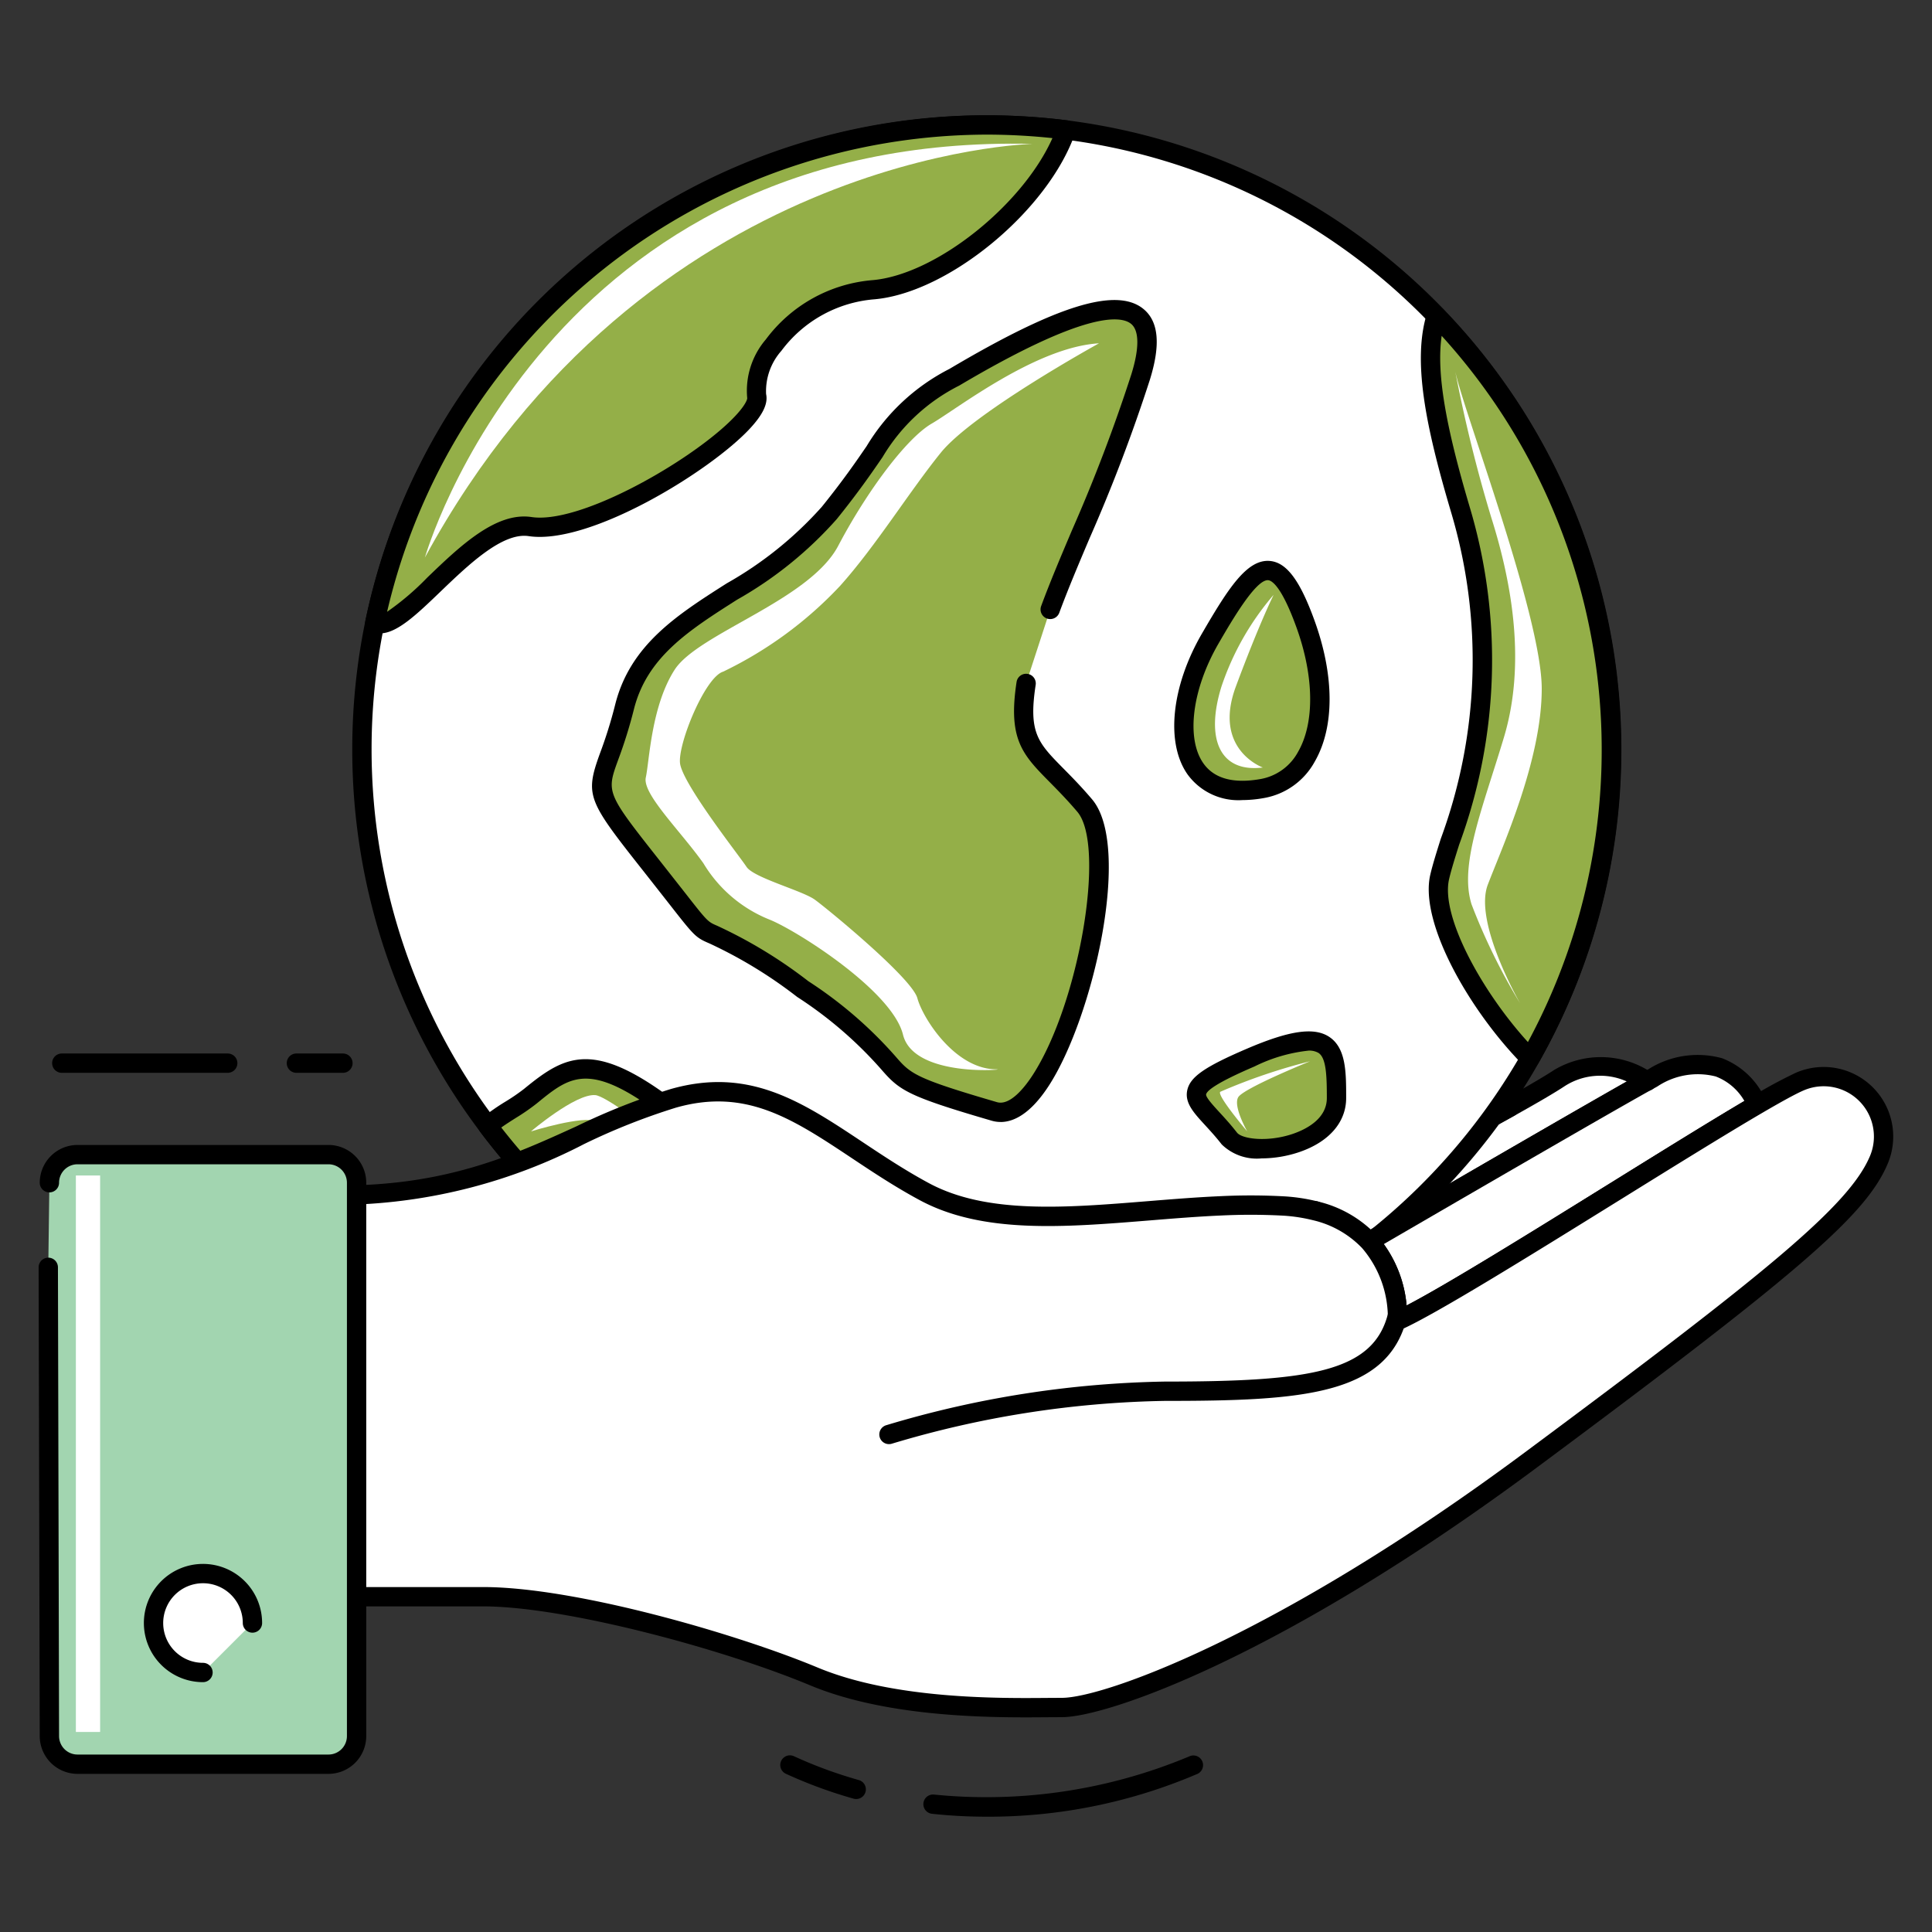 <svg id="illustration" height="512" viewBox="0 0 100 100" width="512" xmlns="http://www.w3.org/2000/svg"><rect x="0" y="0" width="100" height="100" fill="#333333" stroke="none"/><path d="m85.25 55.961c-2.882 1.602-14.222 8.204-14.381 8.297a5.591 5.591 0 0 0 -2.784-1.585c.125-.063 6.25-3.237 10.064-5.364 1.135-.632 2.064-1.172 2.57-1.51a4.187 4.187 0 0 1 4.532.163z" fill="#fff"/><path d="m70.868 64.757a.501.501 0 0 1 -.367-.16 5.127 5.127 0 0 0 -2.542-1.44.5.5 0 0 1 -.101-.931c.048-.024 6.202-3.211 10.045-5.354 1.223-.682 2.076-1.183 2.537-1.489a4.713 4.713 0 0 1 5.095.168.5.5 0 0 1 -.043.847c-2.505 1.392-11.518 6.63-14.22 8.203l-.152.089a.501.501 0 0 1 -.252.067zm-1.524-2.176a5.829 5.829 0 0 1 1.605 1.051c2.643-1.538 10.083-5.861 13.253-7.656a3.379 3.379 0 0 0 -3.207.238c-.482.321-1.358.836-2.604 1.531-2.932 1.634-7.124 3.834-9.046 4.836z"/><path d="m78.148 57.308c-3.814 2.127-9.939 5.301-10.064 5.364a8.857 8.857 0 0 0 -1.689-.253 31.791 31.791 0 0 0 -3.207-.006c.891-.358 7.799-3.142 9.88-4.53a6.669 6.669 0 0 1 5.079-.575z" fill="#fff"/><path d="m68.084 63.172a.51.51 0 0 1 -.124-.016 8.407 8.407 0 0 0 -1.594-.239 31.402 31.402 0 0 0 -3.156-.005.486.486 0 0 1 -.51-.394.5.5 0 0 1 .302-.569c1.29-.519 7.827-3.174 9.79-4.482a7.149 7.149 0 0 1 5.482-.643.5.5 0 0 1 .117.92c-3.902 2.176-10.034 5.35-10.082 5.374a.499.499 0 0 1 -.226.054zm-2.304-1.282c.22.007.436.017.645.029a9.604 9.604 0 0 1 1.596.222c.886-.459 5.218-2.713 8.622-4.575a5.246 5.246 0 0 0 -3.296.732 61.405 61.405 0 0 1 -7.567 3.591z"/><path d="m83.405 38.804a32.339 32.339 0 1 1 -32.336-32.336 32.99 32.99 0 0 1 4.11.258 32.344 32.344 0 0 1 28.226 32.078z" fill="#fff"/><path d="m51.069 71.64a32.83 32.83 0 0 1 -32.836-32.836 32.805 32.805 0 0 1 32.836-32.836 33.583 33.583 0 0 1 4.172.262 32.837 32.837 0 0 1 -4.172 65.41zm0-64.672a31.806 31.806 0 0 0 -31.836 31.836 31.849 31.849 0 0 0 45.083 28.957 32.177 32.177 0 0 0 14.442-13.232 31.848 31.848 0 0 0 -23.642-47.307 32.6 32.6 0 0 0 -4.047-.254z"/><path d="m55.178 6.726c-1.352 3.887-6.357 7.956-9.973 8.271-4.086.355-6.396 3.909-6.041 5.508s-8.173 7.285-11.726 6.752c-2.91-.437-6.517 5.661-8.036 4.973a32.344 32.344 0 0 1 31.666-25.761 32.99 32.99 0 0 1 4.11.258z" fill="#94af48"/><path d="m19.664 32.785a1.117 1.117 0 0 1 -.468-.101.5.5 0 0 1 -.284-.557 32.942 32.942 0 0 1 32.156-26.16 33.583 33.583 0 0 1 4.172.262.5.5 0 0 1 .41.66c-1.393 4.007-6.546 8.269-10.401 8.604a6.66 6.66 0 0 0 -4.803 2.663 3.15 3.15 0 0 0 -.793 2.239c.109.49-.162 1.063-.853 1.804-2.034 2.182-8.261 6.025-11.436 5.551-1.362-.206-3.134 1.499-4.559 2.867-1.239 1.19-2.257 2.168-3.142 2.168zm31.404-25.817a31.942 31.942 0 0 0 -31.032 24.699 13.998 13.998 0 0 0 2.077-1.77c1.665-1.599 3.544-3.414 5.4-3.135 2.413.36 7.668-2.578 10.038-4.735.94-.855 1.13-1.315 1.125-1.42a4.084 4.084 0 0 1 .965-3.04 7.662 7.662 0 0 1 5.522-3.067c3.279-.285 7.769-3.888 9.311-7.351a32.638 32.638 0 0 0 -3.405-.181z"/><path d="m83.405 38.804a32.194 32.194 0 0 1 -4.213 15.973c-2.608-2.646-5.218-7.075-4.671-9.399.711-3.02 3.909-9.417 1.066-19.011-1.372-4.628-1.937-7.816-1.246-10.014a32.227 32.227 0 0 1 9.063 22.451z" fill="#94af48"/><path d="m79.192 55.277a.5.5 0 0 1 -.356-.149c-2.766-2.806-5.388-7.375-4.802-9.864.124-.526.316-1.137.539-1.845a26.759 26.759 0 0 0 .534-16.91c-1.306-4.406-2.017-7.845-1.243-10.305a.5.5 0 0 1 .837-.197 32.856 32.856 0 0 1 4.925 39.017.499.499 0 0 1 -.37.248.49.49 0 0 1 -.065.005zm-4.571-37.894c-.273 1.875.175 4.556 1.445 8.842a27.654 27.654 0 0 1 -.54 17.494c-.217.689-.404 1.284-.519 1.774-.456 1.933 1.711 5.844 4.078 8.444a31.861 31.861 0 0 0 -4.465-36.555z"/><path d="m47.16 65.099c3.553.178 6.929 1.244 11.193 0 3.01-.878 5.048.723 6.17 3.116a32.365 32.365 0 0 1 -39.279-9.946c.695-.583 1.578-1.016 2.194-1.521 1.954-1.599 3.198-2.665 8.173 1.421 2.135 1.754 3.91 3.245 5.521 4.391" fill="#94af48"/><path d="m51.069 71.64a32.598 32.598 0 0 1 -26.223-13.069.499.499 0 0 1 .078-.684 11.422 11.422 0 0 1 1.245-.871 10.179 10.179 0 0 0 .954-.654c2.276-1.863 3.789-2.7 8.807 1.422l.882.726c1.739 1.433 3.241 2.67 4.611 3.644a.5.5 0 1 1 -.579.815c-1.399-.995-2.914-2.242-4.668-3.687l-.881-.726c-4.63-3.803-5.651-2.965-7.504-1.449a10.842 10.842 0 0 1 -1.086.753c-.254.161-.515.326-.759.5a31.867 31.867 0 0 0 37.897 9.612c-.901-1.649-2.525-3.216-5.348-2.395a19.875 19.875 0 0 1 -8.496.296c-.981-.118-1.908-.23-2.863-.277a.5.5 0 0 1 .05-.999c.989.05 1.977.168 2.932.283a19.044 19.044 0 0 0 8.096-.263c2.897-.843 5.358.39 6.763 3.384a.5.5 0 0 1 -.244.667 32.569 32.569 0 0 1 -13.664 2.97z"/><path d="m53.115 35.36c-.551 3.58.688 3.58 3.029 6.333s-1.377 16.797-4.681 15.833c-7.501-2.188-2.891-1.377-9.913-6.333s-3.442-.826-7.572-6.058-2.891-3.58-1.652-8.536 7.159-5.782 10.601-10.051 2.754-4.819 6.471-7.022 11.703-6.609 9.638 0c-1.546 4.946-3.416 8.612-4.676 12.017" fill="#94af48"/><path d="m51.789 58.073a1.657 1.657 0 0 1 -.466-.067c-4.408-1.286-4.767-1.568-5.74-2.69a20.872 20.872 0 0 0 -4.322-3.715 23.53 23.53 0 0 0 -4.536-2.767c-.73-.312-.782-.379-2.116-2.085l-1.176-1.497c-3.006-3.807-3.186-4.035-2.378-6.26a23.419 23.419 0 0 0 .785-2.515c.774-3.099 3.205-4.646 5.779-6.285a19.269 19.269 0 0 0 4.918-3.959c1.109-1.375 1.781-2.355 2.321-3.142a10.646 10.646 0 0 1 4.284-3.996c5.522-3.272 8.612-4.235 10.017-3.123.815.645.93 1.856.352 3.703a85.854 85.854 0 0 1 -3.112 8.178c-.573 1.353-1.115 2.631-1.571 3.864a.5.5 0 0 1 -.938-.347c.464-1.255 1.01-2.543 1.588-3.907a85.097 85.097 0 0 0 3.079-8.085c.421-1.347.414-2.278-.019-2.621-.557-.441-2.454-.611-8.887 3.2a9.668 9.668 0 0 0 -3.969 3.701c-.55.801-1.234 1.799-2.367 3.205a20.046 20.046 0 0 1 -5.16 4.175c-2.505 1.594-4.668 2.971-5.346 5.683a24.401 24.401 0 0 1 -.815 2.614c-.618 1.701-.618 1.701 2.223 5.299l1.179 1.5c1.228 1.57 1.228 1.57 1.722 1.782a24.365 24.365 0 0 1 4.719 2.869 21.726 21.726 0 0 1 4.5 3.877c.796.918.986 1.137 5.265 2.385.688.199 1.453-.791 1.848-1.399 2.416-3.728 3.799-11.88 2.312-13.63-.533-.627-1.005-1.105-1.422-1.528-1.406-1.425-2.181-2.21-1.72-5.205a.5.5 0 0 1 .988.152c-.384 2.498.113 3.002 1.444 4.351.429.434.915.927 1.472 1.583 2.074 2.44.066 11.273-2.235 14.822-.961 1.483-1.837 1.882-2.501 1.882z"/><path d="m65.356 40.811c-4.723.859-4.93-3.944-2.712-7.765s3.328-5.177 4.93-.74.493 8.012-2.219 8.505z" fill="#94af48"/><path d="m64.309 41.412a3.252 3.252 0 0 1 -2.842-1.33c-1.142-1.625-.842-4.554.745-7.288 1.359-2.34 2.334-3.863 3.518-3.759.866.078 1.558 1.005 2.315 3.101 1.028 2.848 1.032 5.5.011 7.276a3.727 3.727 0 0 1 -2.61 1.89 6.399 6.399 0 0 1 -1.137.11zm.958-1.093.089.492-.089-.492a2.754 2.754 0 0 0 1.922-1.406c.862-1.498.831-3.904-.084-6.437-.779-2.158-1.284-2.429-1.464-2.445-.634-.054-1.889 2.104-2.563 3.265-1.373 2.365-1.699 4.92-.792 6.212.559.796 1.561 1.067 2.981.811z"/><path d="m63.631 58.929c-1.7-2.186-3.205-2.342 1.109-4.191s4.437-.493 4.437 2.095-4.684 3.205-5.546 2.095z" fill="#94af48"/><path d="m65.303 59.958a2.604 2.604 0 0 1 -2.066-.722c-.305-.392-.603-.715-.86-.996-.595-.647-1.064-1.158-.925-1.808.148-.691.9-1.214 3.092-2.153 2.202-.944 3.474-1.127 4.255-.612.878.58.878 1.836.878 3.167 0 1.249-.883 2.269-2.422 2.796a6.17 6.17 0 0 1 -1.952.328zm2.424-5.577a8.234 8.234 0 0 0 -2.79.817c-2 .857-2.468 1.259-2.508 1.444-.031.144.365.575.683.922.274.297.589.642.913 1.058.261.337 1.597.511 2.905.062.652-.224 1.747-.762 1.747-1.851 0-1.161-.032-2.069-.429-2.332a.946.946 0 0 0 -.521-.121z"/><g fill="#fff"><path d="m21.993 28.858s6.283-22.015 31.463-21.41c0 0-20.06.419-31.463 21.41z"/><path d="m51.579 55.348c.658 0-4.282.472-4.84-1.794s-5.492-5.382-6.889-5.948a7.042 7.042 0 0 1 -3.444-2.927c-1.21-1.7-3.165-3.588-2.979-4.438s.279-3.682 1.489-5.571 6.981-3.588 8.471-6.42 3.537-5.571 4.84-6.326 5.399-3.966 8.657-4.154c0 0-6.516 3.588-8.191 5.665s-3.351 4.815-5.213 6.893a20.437 20.437 0 0 1 -6.05 4.437c-.931.283-2.327 3.682-2.234 4.721s3.072 4.815 3.444 5.382 2.886 1.228 3.537 1.7 5.027 4.06 5.306 5.098 1.954 3.682 4.095 3.682z"/><path d="m75.331 19.263a74.207 74.207 0 0 0 1.862 7.54c1.117 3.537 1.769 7.633.652 11.356s-2.327 6.609-1.675 8.657a31.549 31.549 0 0 0 2.513 5.12s-2.42-4.189-1.675-6.144 2.792-6.423 2.792-10.146-4.003-14.242-4.468-16.383z"/><path d="m65.922 30.79a14.197 14.197 0 0 0 -2.7 4.747c-.838 2.699-.093 4.468 2.141 4.189 0 0-2.606-.931-1.396-4.189s1.955-4.747 1.955-4.747z"/><path d="m67.814 54.93a29.954 29.954 0 0 0 -4.654 1.582c-.186.186 1.396 2.048 1.396 2.048s-.745-1.303-.465-1.769 3.723-1.862 3.723-1.862z"/><path d="m27.485 58.56s2.304-1.963 3.328-1.877 7.851 5.888 11.179 7.68 10.325 3.157 16.384 2.048c0 0-10.07 2.816-16.811-1.365s-9.984-6.655-10.667-6.997-3.413.512-3.413.512z"/><path d="m72.333 68.357a6.002 6.002 0 0 0 -1.465-4.099c.16-.092 11.499-6.695 14.381-8.297.111-.062.21-.116.294-.162 3.751-2.047 5.199.887 5.409 1.377-5.019 2.937-15.834 9.944-18.619 11.182z"/></g><path d="m72.334 68.857a.501.501 0 0 1 -.5-.532 5.542 5.542 0 0 0 -1.333-3.727.5.5 0 0 1 .116-.773l.152-.088c2.705-1.573 11.724-6.816 14.237-8.212l.228-.126a4.777 4.777 0 0 1 3.901-.625 4.061 4.061 0 0 1 2.276 2.206.5.5 0 0 1 -.207.628c-1.881 1.101-4.547 2.755-7.37 4.507-4.685 2.907-9.528 5.913-11.298 6.7a.499.499 0 0 1 -.202.043zm-.705-4.464a6.445 6.445 0 0 1 1.177 3.176c2.094-1.088 6.36-3.735 10.501-6.305 2.63-1.632 5.125-3.18 6.982-4.279a2.914 2.914 0 0 0 -1.482-1.267 3.769 3.769 0 0 0 -3.025.52l-.29.16c-2.405 1.336-10.802 6.215-13.864 7.995z"/><path d="m70.867 64.758a.501.501 0 1 1 .355-.148l-.001.002a.499.499 0 0 1 -.354.146z"/><path d="m90.981 57.742a.5.5 0 0 1 -.467-.322.531.531 0 0 1 .259-.674.471.471 0 0 1 .636.224c.004.01.037.086.041.096a.5.5 0 0 1 -.468.676z"/><path d="m85.253 55.963-.003-.003" fill="#fff"/><path d="m85.253 56.463a.501.501 0 1 1 .274-.918.526.526 0 0 1 .079.065.5.5 0 0 1 -.353.854z"/><path d="m68.083 63.174a.501.501 0 1 1 .355-.148l-.001.002a.498.498 0 0 1 -.353.146z"/><path d="m63.094 62.951a.5.5 0 0 1 -.183-.965l.277.428.185.465-.096.038a.504.504 0 0 1 -.183.035z"/><path d="m97.235 60.067c-1.114 2.597-5.045 5.878-18.035 15.527-12.991 9.65-22.007 12.785-24.234 12.785s-8.385.248-12.84-1.608c-4.453-1.855-12.662-4.126-17.115-4.126h-7.422v-20.784c8.35 0 12.062-3.526 17.258-5.01s8.165 2.226 12.991 4.824c4.025 2.169 9.861.977 15.35.737h.001a31.791 31.791 0 0 1 3.207.006 8.857 8.857 0 0 1 1.689.253 5.591 5.591 0 0 1 2.784 1.585 6.002 6.002 0 0 1 1.465 4.099c2.786-1.238 13.601-8.245 18.619-11.182.999-.583 1.768-1.007 2.199-1.192a3.102 3.102 0 0 1 4.082 4.084z" fill="#fff"/><path d="m53.09 88.89c-2.897 0-7.554-.157-11.156-1.657-4.64-1.933-12.731-4.087-16.923-4.087h-7.422a.5.5 0 0 1 -.5-.5v-20.784a.5.5 0 0 1 .5-.5c5.526 0 8.94-1.556 12.242-3.061a34.46 34.46 0 0 1 4.879-1.93c4.067-1.161 6.79.649 9.943 2.746 1.075.715 2.187 1.454 3.421 2.119 2.997 1.615 7.06 1.283 11.366.934 1.224-.099 2.49-.202 3.725-.256a32.256 32.256 0 0 1 3.259.006 9.406 9.406 0 0 1 1.784.268 6.112 6.112 0 0 1 3.027 1.73 6.284 6.284 0 0 1 1.571 3.652c2.094-1.088 6.36-3.735 10.501-6.305 2.829-1.755 5.5-3.414 7.393-4.52a24.72 24.72 0 0 1 2.255-1.22 3.602 3.602 0 0 1 4.739 4.74v.001c-1.133 2.641-4.534 5.581-18.196 15.73-13.105 9.735-22.187 12.884-24.532 12.884l-.711.004c-.343.003-.736.006-1.166.006zm-35.001-6.744h6.922c4.771 0 13.117 2.418 17.308 4.165 3.948 1.644 9.341 1.595 11.928 1.573l.719-.004c2.148 0 11.158-3.194 23.936-12.687 12.445-9.245 16.773-12.755 17.873-15.323v.001a2.602 2.602 0 0 0 -3.426-3.428c-.382.164-1.083.545-2.145 1.165-1.88 1.101-4.547 2.755-7.37 4.507-4.685 2.907-9.528 5.913-11.298 6.7a.501.501 0 0 1 -.702-.489 5.542 5.542 0 0 0 -1.333-3.727 5.124 5.124 0 0 0 -2.542-1.441 8.396 8.396 0 0 0 -1.594-.239 31.402 31.402 0 0 0 -3.156-.005c-1.217.053-2.474.155-3.689.254-4.457.361-8.665.704-11.921-1.051-1.276-.687-2.407-1.439-3.501-2.167-3.069-2.041-5.494-3.651-9.115-2.617a33.596 33.596 0 0 0 -4.74 1.878 28.006 28.006 0 0 1 -12.156 3.147z"/><path d="m46.012 74.748a.5.5 0 0 1 -.155-.975 52.981 52.981 0 0 1 14.426-2.263c7.544 0 10.819-.493 11.567-3.546a.5.5 0 1 1 .972.238c-.986 4.018-5.395 4.308-12.539 4.308a51.927 51.927 0 0 0 -14.116 2.214.493.493 0 0 1 -.155.024z"/><path d="m2.499 65.597.057 24.263a1.459 1.459 0 0 0 1.455 1.455h12.99a1.459 1.459 0 0 0 1.455-1.455v-28.641a1.459 1.459 0 0 0 -1.455-1.455h-12.99a1.459 1.459 0 0 0 -1.455 1.455" fill="#a2d5b0"/><path d="m17.002 91.815h-12.99a1.957 1.957 0 0 1 -1.955-1.955l-.058-24.262a.5.5 0 0 1 .499-.501h.001a.5.5 0 0 1 .5.499l.058 24.263a.956.956 0 0 0 .955.956h12.99a.956.956 0 0 0 .955-.955v-28.642a.956.956 0 0 0 -.955-.955h-12.99a.956.956 0 0 0 -.955.955.5.5 0 0 1 -1 0 1.957 1.957 0 0 1 1.955-1.955h12.99a1.957 1.957 0 0 1 1.955 1.955v28.642a1.957 1.957 0 0 1 -1.954 1.955z"/><path d="m10.507 86.568a2.56 2.56 0 1 1 2.56-2.56" fill="#fff"/><path d="m10.507 87.068a3.06 3.06 0 1 1 3.06-3.061.5.5 0 0 1 -1 0 2.06 2.06 0 1 0 -2.06 2.061.5.5 0 0 1 0 1z"/><path d="m44.317 93.117a.505.505 0 0 1 -.136-.018 24.178 24.178 0 0 1 -3.503-1.288.5.5 0 0 1 .417-.909 23.105 23.105 0 0 0 3.358 1.234.5.5 0 0 1 -.135.981z"/><path d="m51.074 94.032a26.429 26.429 0 0 1 -2.845-.152.5.5 0 0 1 .107-.994 27.188 27.188 0 0 0 13.23-1.98.5.5 0 0 1 .431.902 27.431 27.431 0 0 1 -10.924 2.224z"/><path d="m11.787 55.529h-8.588a.5.5 0 0 1 0-1h8.588a.5.5 0 0 1 0 1z"/><path d="m17.75 55.529h-2.408a.5.5 0 0 1 0-1h2.408a.5.5 0 0 1 0 1z"/><path d="m3.927 60.843h1.255v28.803h-1.255z" fill="#fff"/></svg>